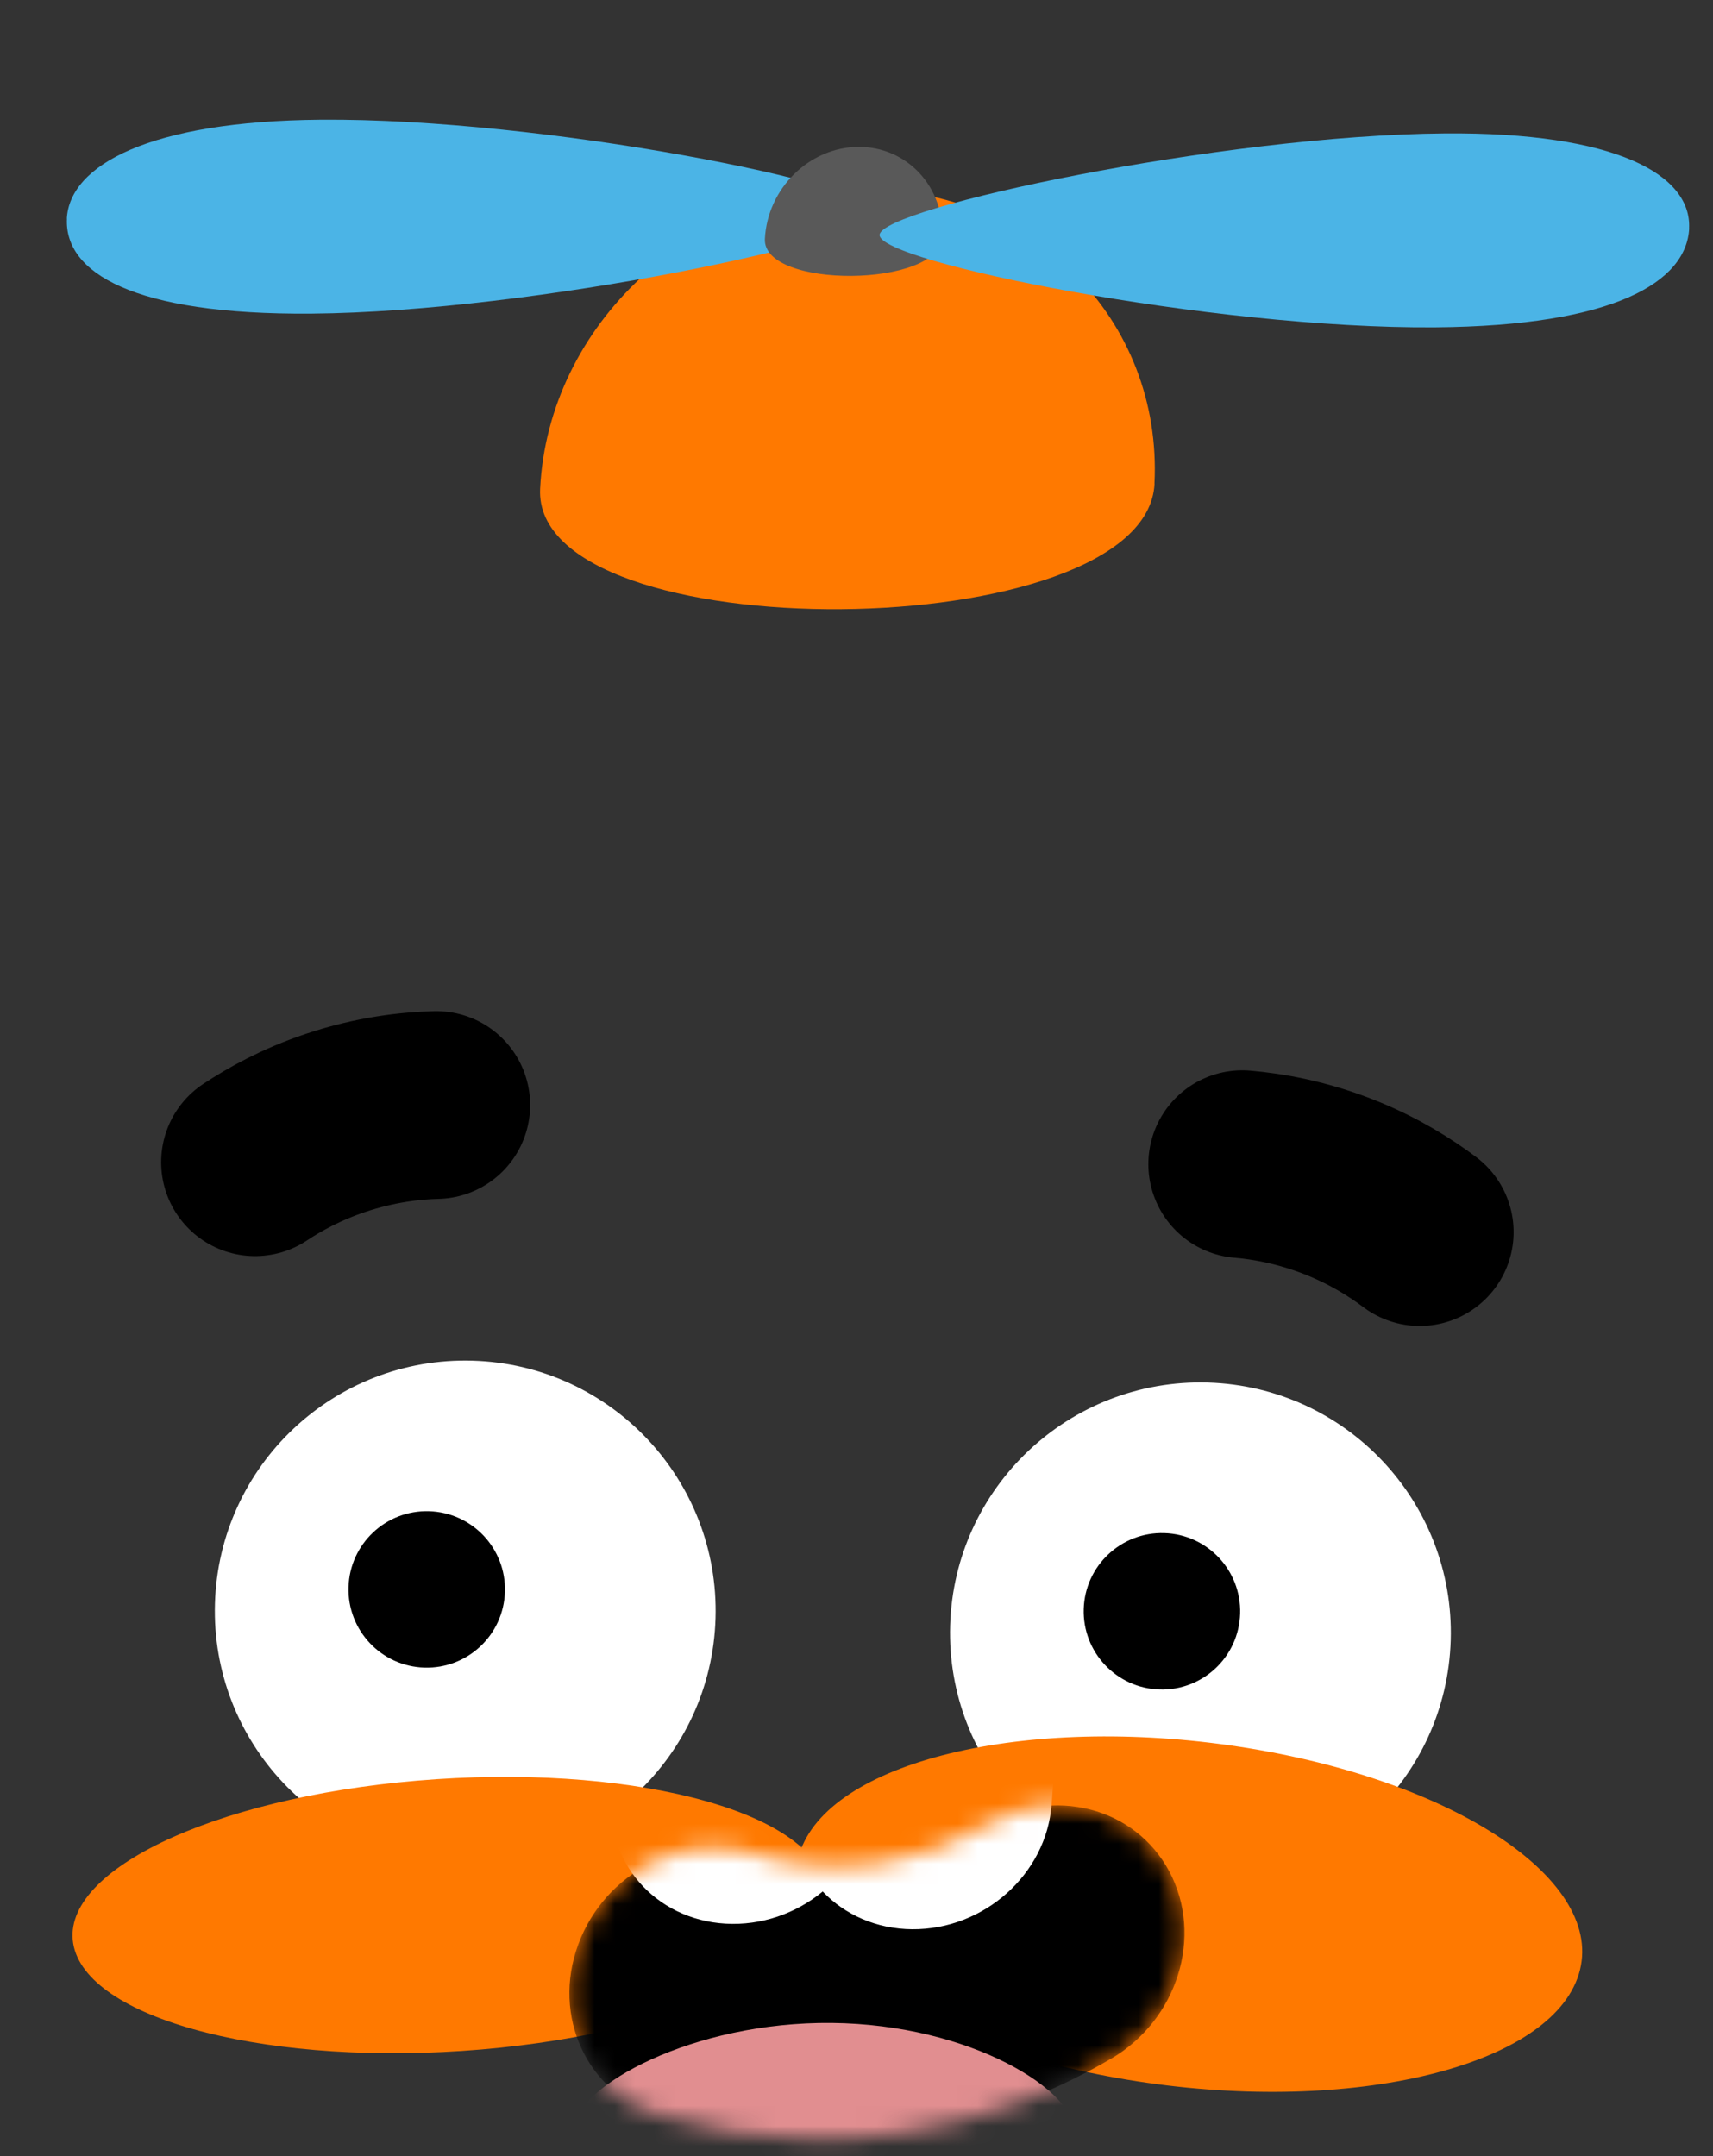 <svg width="85" height="107" viewBox="0 0 85 107" fill="none" xmlns="http://www.w3.org/2000/svg">
<rect x="0" y="0" width="85" height="107" fill="#333333" stroke="none"/>
<path d="M22.715 92.365C29.574 92.569 35.3 87.175 35.505 80.316C35.709 73.457 30.314 67.731 23.455 67.527C16.596 67.323 10.87 72.717 10.666 79.576C10.462 86.435 15.857 92.161 22.715 92.365Z" fill="white"/>
<path d="M21.059 82.76C23.202 82.824 24.992 81.138 25.055 78.995C25.119 76.851 23.434 75.062 21.29 74.998C19.147 74.934 17.357 76.62 17.294 78.763C17.23 80.907 18.916 82.696 21.059 82.76Z" fill="black"/>
<path d="M59.196 93.452C66.055 93.656 71.781 88.261 71.985 81.402C72.189 74.543 66.795 68.818 59.936 68.613C53.077 68.409 47.351 73.804 47.147 80.662C46.942 87.521 52.337 93.247 59.196 93.452Z" fill="white"/>
<path d="M57.54 83.847C59.683 83.91 61.473 82.225 61.536 80.081C61.6 77.938 59.914 76.148 57.771 76.085C55.628 76.021 53.838 77.707 53.775 79.85C53.711 81.993 55.397 83.783 57.54 83.847Z" fill="black"/>
<path d="M40.92 93.455C41.797 97.14 34.17 100.836 23.882 101.711C13.597 102.585 4.548 100.311 3.667 96.626C2.79 92.941 10.417 89.245 20.705 88.37C30.99 87.496 40.039 89.77 40.92 93.455Z" fill="#FF7900"/>
<path d="M78.34 97.976C76.93 102.56 67.125 104.941 56.445 103.294C45.765 101.648 38.248 96.599 39.662 92.015C41.073 87.431 50.878 85.05 61.558 86.697C72.237 88.343 79.755 93.392 78.34 97.976Z" fill="#FF7900"/>
<path d="M21.647 54.84C20.391 54.872 18.634 55.06 16.648 55.728C14.949 56.299 13.614 57.044 12.655 57.679" stroke="black" stroke-width="9.318" stroke-miterlimit="10" stroke-linecap="round"/>
<path d="M61.641 57.776C62.892 57.883 64.635 58.176 66.577 58.96C68.239 59.631 69.528 60.454 70.447 61.146" stroke="black" stroke-width="9.318" stroke-miterlimit="10" stroke-linecap="round"/>
<mask id="mask0_82_3515" style="mask-type:luminance" maskUnits="userSpaceOnUse" x="28" y="89" width="31" height="18">
<path d="M40.406 106.171C37.745 106.146 35.105 105.735 32.604 104.949C29.128 103.857 27.375 100.069 28.695 96.492C30.012 92.915 33.898 90.898 37.374 91.995C38.784 92.438 41.027 92.876 43.713 92.456C45.546 92.167 47.307 91.536 48.952 90.572C52.257 88.639 56.317 89.675 58.021 92.877C59.729 96.083 58.43 100.245 55.129 102.174C51.929 104.042 48.495 105.277 44.924 105.837C43.425 106.071 41.909 106.181 40.402 106.167L40.406 106.171Z" fill="white"/>
</mask>
<g mask="url(#mask0_82_3515)">
<path d="M40.404 106.168C37.743 106.144 35.103 105.733 32.602 104.948C29.126 103.856 27.373 100.07 28.694 96.494C30.011 92.918 33.898 90.902 37.374 91.998C38.784 92.44 41.027 92.879 43.714 92.458C45.546 92.169 47.308 91.538 48.953 90.574C52.259 88.642 56.318 89.677 58.022 92.878C59.73 96.082 58.431 100.243 55.129 102.172C51.928 104.039 48.495 105.274 44.923 105.834C43.424 106.068 41.908 106.178 40.401 106.164L40.404 106.168Z" fill="black"/>
<path d="M53.341 105.962C53.181 108.147 47.577 108.381 40.69 108.312C33.804 108.242 28.242 107.899 28.403 105.711C28.563 103.522 34.385 100.325 41.271 100.394C48.157 100.464 53.501 103.777 53.341 105.962Z" fill="#E18E90"/>
<path d="M52.18 89.561C51.924 93.007 48.826 95.775 45.258 95.744C41.691 95.713 39.008 92.895 39.264 89.448C39.408 87.498 39.719 83.309 39.719 83.309L52.635 83.421C52.635 83.421 52.36 87.135 52.18 89.561Z" fill="white"/>
<path d="M43.253 89.295C42.997 92.741 39.899 95.509 36.332 95.478C32.765 95.447 30.081 92.629 30.337 89.182C30.482 87.232 30.793 83.043 30.793 83.043L43.709 83.155C43.709 83.155 43.433 86.869 43.253 89.295Z" fill="white"/>
</g>
<path d="M57.289 24.006C56.882 32.144 26.394 32.39 26.801 24.252C27.207 16.115 34.363 9.463 42.779 9.393C51.199 9.323 57.692 15.864 57.285 24.002L57.289 24.006Z" fill="#FF7900"/>
<path d="M3.321 10.851C3.189 13.509 6.562 15.634 15.445 15.565C26.538 15.476 43.425 11.865 43.49 10.529C43.554 9.193 27.007 5.853 15.914 5.941C7.415 6.01 3.448 8.196 3.316 10.855L3.321 10.851Z" fill="#4BB4E6"/>
<path d="M46.748 11.783C46.622 14.28 37.827 14.354 37.954 11.853C38.081 9.355 40.15 7.311 42.58 7.29C45.01 7.269 46.875 9.281 46.752 11.779L46.748 11.783Z" fill="#595959"/>
<path d="M83.819 11.331C83.687 13.99 80.108 16.172 71.221 16.245C60.128 16.333 43.581 12.993 43.645 11.657C43.71 10.321 60.597 6.709 71.69 6.621C80.189 6.552 83.946 8.676 83.814 11.335L83.819 11.331Z" fill="#4BB4E6"/>
</svg>
